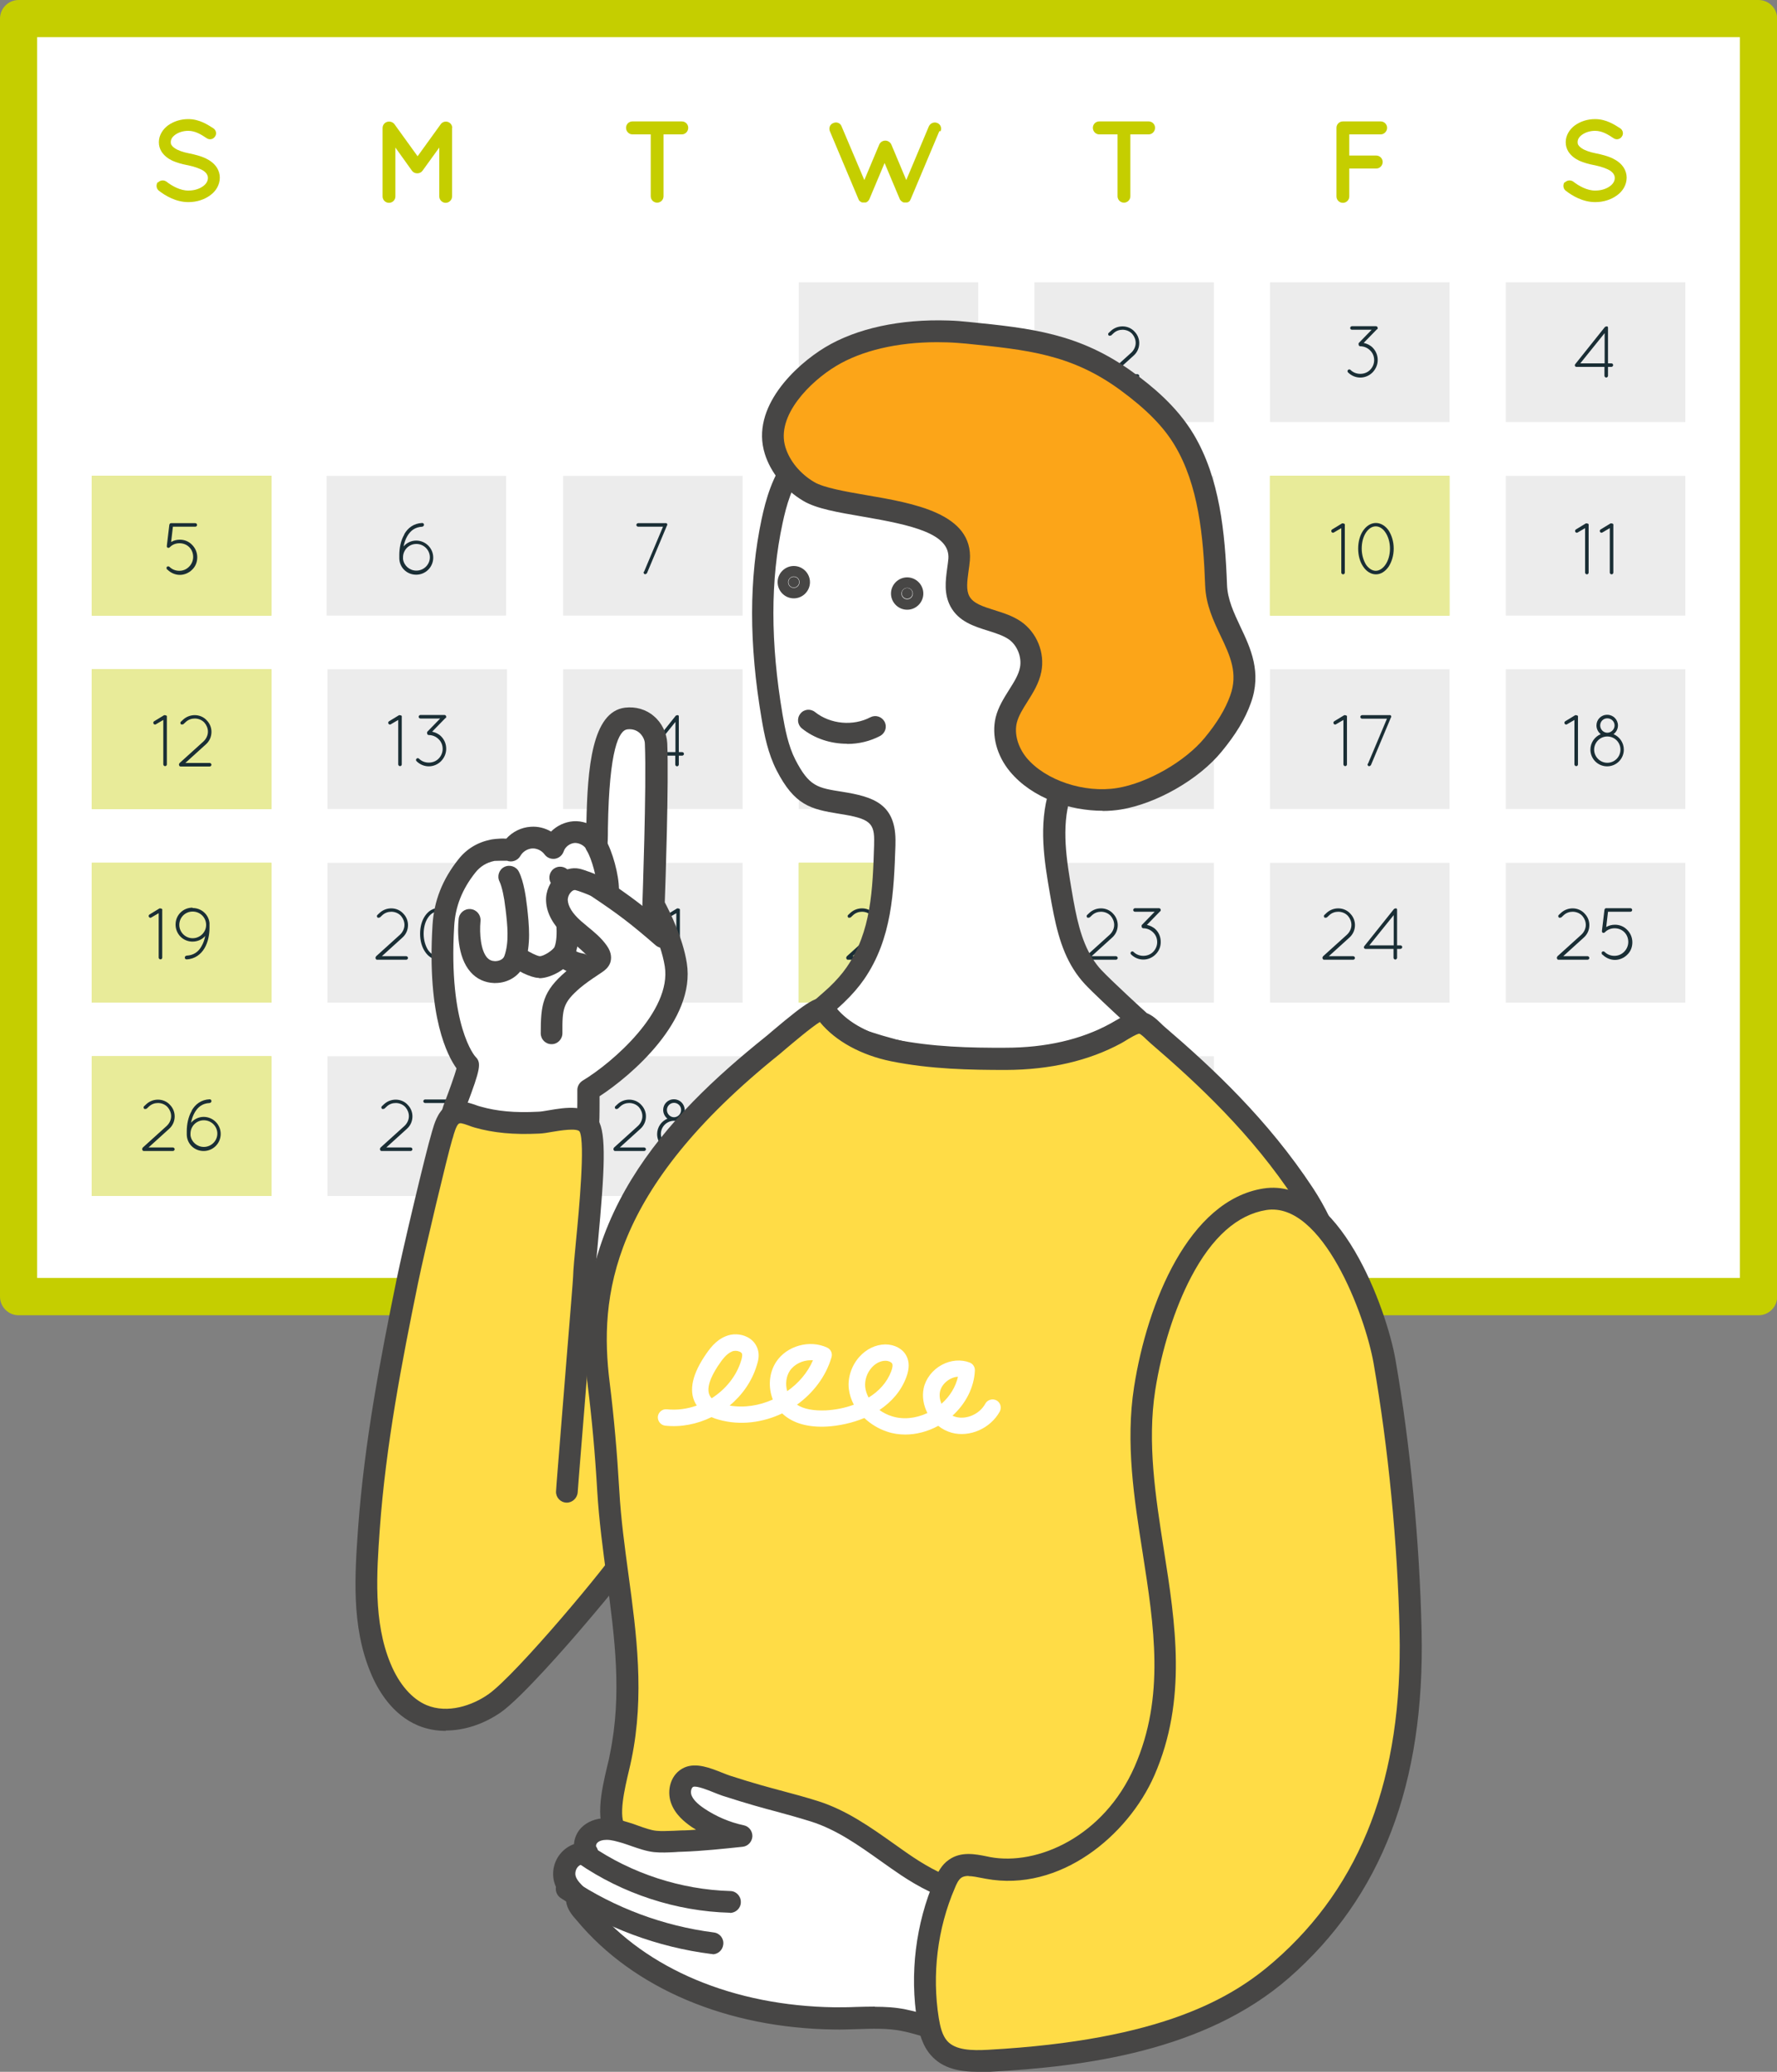 <?xml version="1.0" encoding="UTF-8"?>
<svg id="_レイヤー_2" data-name="レイヤー 2" xmlns="http://www.w3.org/2000/svg" viewBox="0 0 100 116.55">
  <rect x="0" y="0" width="100" height="116.55" fill="#808080" stroke="none"/>
  <defs>
    <style>
      .cls-1 {
        fill: #1a2e35;
      }

      .cls-2 {
        fill: #ffdc46;
      }

      .cls-3 {
        opacity: .6;
      }

      .cls-3, .cls-4 {
        fill: #fff;
      }

      .cls-5 {
        fill: #fca518;
      }

      .cls-6 {
        fill: #c5ce00;
      }

      .cls-7 {
        fill: #474645;
      }

      .cls-8 {
        fill: #ececec;
      }
    </style>
  </defs>
  <g id="_レイヤー_8" data-name="レイヤー 8">
    <g>
      <g>
        <g>
          <rect class="cls-4" x="1.05" y="1.05" width="97.91" height="71.89"/>
          <path class="cls-6" d="M98.95,73.99H1.05c-.58,0-1.05-.47-1.05-1.05V1.05C0,.47.47,0,1.05,0h97.91c.58,0,1.05.47,1.05,1.05v71.89c0,.58-.47,1.05-1.05,1.05ZM2.09,71.89h95.82V2.09H2.09v69.8Z"/>
        </g>
        <g>
          <g>
            <rect class="cls-6" x="5.17" y="26.77" width="10.1" height="7.86"/>
            <rect class="cls-3" x="5.17" y="26.77" width="10.1" height="7.86"/>
            <rect class="cls-8" x="18.38" y="26.77" width="10.1" height="7.86"/>
            <rect class="cls-8" x="31.69" y="26.77" width="10.1" height="7.86"/>
            <rect class="cls-8" x="44.95" y="26.77" width="10.1" height="7.86"/>
            <rect class="cls-8" x="58.21" y="26.77" width="10.1" height="7.86"/>
            <rect class="cls-6" x="71.47" y="26.77" width="10.1" height="7.86"/>
            <rect class="cls-3" x="71.47" y="26.77" width="10.1" height="7.86"/>
            <rect class="cls-8" x="84.74" y="26.77" width="10.1" height="7.86"/>
            <rect class="cls-6" x="5.17" y="37.65" width="10.1" height="7.86"/>
            <rect class="cls-3" x="5.17" y="37.65" width="10.1" height="7.86"/>
            <rect class="cls-8" x="18.43" y="37.65" width="10.1" height="7.86"/>
            <rect class="cls-8" x="31.69" y="37.65" width="10.1" height="7.86"/>
            <rect class="cls-8" x="44.95" y="37.65" width="10.1" height="7.86"/>
            <rect class="cls-8" x="58.21" y="37.65" width="10.1" height="7.86"/>
            <rect class="cls-8" x="71.47" y="37.65" width="10.1" height="7.86"/>
            <rect class="cls-8" x="84.74" y="37.65" width="10.1" height="7.86"/>
            <rect class="cls-8" x="44.95" y="15.88" width="10.1" height="7.86"/>
            <rect class="cls-8" x="58.21" y="15.88" width="10.1" height="7.86"/>
            <rect class="cls-8" x="71.47" y="15.88" width="10.1" height="7.86"/>
            <rect class="cls-8" x="84.74" y="15.88" width="10.1" height="7.86"/>
            <rect class="cls-6" x="5.17" y="48.54" width="10.1" height="7.86"/>
            <rect class="cls-3" x="5.17" y="48.54" width="10.1" height="7.86"/>
            <rect class="cls-8" x="18.43" y="48.54" width="10.1" height="7.86"/>
            <rect class="cls-8" x="31.69" y="48.54" width="10.1" height="7.86"/>
            <rect class="cls-6" x="44.95" y="48.54" width="10.1" height="7.86"/>
            <rect class="cls-3" x="44.95" y="48.54" width="10.1" height="7.86"/>
            <rect class="cls-8" x="58.21" y="48.54" width="10.1" height="7.86"/>
            <rect class="cls-8" x="71.47" y="48.54" width="10.1" height="7.86"/>
            <rect class="cls-8" x="84.74" y="48.54" width="10.1" height="7.86"/>
            <rect class="cls-6" x="5.17" y="59.42" width="10.1" height="7.86"/>
            <rect class="cls-3" x="5.17" y="59.42" width="10.1" height="7.86"/>
            <rect class="cls-8" x="18.43" y="59.42" width="10.1" height="7.86"/>
            <rect class="cls-8" x="31.69" y="59.42" width="10.1" height="7.86"/>
            <rect class="cls-8" x="44.95" y="59.42" width="10.1" height="7.86"/>
            <rect class="cls-8" x="58.21" y="59.42" width="10.1" height="7.86"/>
          </g>
          <g>
            <path class="cls-6" d="M8.89,10.27c.12-.14.33-.16.48-.05.29.23.78.51,1.24.5.33,0,.62-.1.81-.24.2-.14.28-.31.28-.47,0-.08-.02-.14-.06-.21s-.1-.13-.2-.2c-.19-.12-.51-.23-.89-.31h-.01c-.31-.06-.59-.14-.84-.25-.25-.12-.46-.28-.61-.51-.1-.16-.15-.34-.15-.53,0-.39.22-.73.52-.95.31-.22.7-.35,1.13-.35.63,0,1.09.31,1.42.52.15.1.2.31.09.46-.1.16-.31.2-.46.1-.33-.22-.65-.42-1.05-.42-.29,0-.55.09-.73.22-.18.13-.25.27-.25.41,0,.08.01.13.05.18.03.05.09.11.18.17.17.12.46.22.81.29h.01c.33.07.64.15.9.27.27.13.5.3.65.54.1.16.16.35.16.55,0,.42-.23.78-.56,1.01-.32.23-.74.37-1.21.37-.7,0-1.3-.36-1.67-.65-.14-.12-.16-.33-.05-.48Z"/>
            <path class="cls-6" d="M25.44,7.2v3.85c0,.2-.17.36-.36.36s-.36-.16-.36-.36v-2.75l-.94,1.3c-.07.1-.18.15-.29.15h-.01c-.12,0-.23-.05-.3-.15l-.93-1.3v2.75c0,.2-.16.36-.36.36s-.36-.16-.36-.36v-3.85c0-.2.16-.36.36-.36h.02c.1,0,.22.05.29.15l1.3,1.8,1.3-1.8c.07-.1.18-.15.29-.15h0c.2,0,.36.16.36.36Z"/>
            <path class="cls-6" d="M38.38,7.56h-1.04v3.48c0,.2-.16.36-.36.36s-.36-.16-.36-.36v-3.48h-1.03c-.2,0-.36-.17-.36-.37s.16-.36.36-.36h2.78c.2,0,.36.16.36.36s-.16.37-.36.37Z"/>
            <path class="cls-6" d="M52.86,7.38l-1.6,3.8s-.02.05-.03.06h0s-.02.03-.03.05c0,.01,0,.01,0,.02-.01,0-.03.02-.05.03h0s-.03.03-.06.04h0s0,0,0,0c-.01,0-.03,0-.05.01h-.01s-.04,0-.07,0c-.02,0-.04,0-.06,0h-.02s-.03-.01-.05-.01t-.01,0s-.05-.03-.06-.04h0s-.03-.03-.05-.03t-.01-.02s-.02-.03-.03-.04c-.01,0-.01,0-.01,0-.01-.01-.02-.04-.03-.06l-.85-2.02-.85,2.02s-.02.05-.03.06c0,0,0,0,0,0-.01.01-.03.03-.04.04,0,.01,0,.01,0,.02-.01,0-.03.02-.04.03h-.01s-.04.03-.05.04h0s0,0,0,0c-.03,0-.04,0-.05.01h-.02s-.04,0-.06,0-.05,0-.07,0h-.02s-.03-.01-.05-.01t-.01,0s-.05-.03-.06-.04h0s-.03-.03-.05-.03t-.01-.02s-.02-.03-.03-.04h0s-.02-.05-.03-.07l-1.6-3.8c-.07-.18,0-.39.2-.46.18-.08.39,0,.46.19l1.28,3.02.84-2c.06-.14.2-.22.34-.22s.27.08.34.22l.84,2,1.27-3.02c.08-.18.29-.27.48-.19.18.07.26.29.18.46Z"/>
            <path class="cls-6" d="M64.65,7.56h-1.04v3.48c0,.2-.16.36-.36.36s-.36-.16-.36-.36v-3.48h-1.03c-.2,0-.36-.17-.36-.37s.16-.36.36-.36h2.78c.2,0,.36.16.36.36s-.16.37-.36.37Z"/>
            <path class="cls-6" d="M75.21,11.04v-3.85c0-.2.16-.36.36-.36h2.13c.19,0,.36.16.36.36s-.17.37-.36.37h-1.77v1.19h1.52c.2,0,.36.17.36.36,0,.2-.16.37-.36.37h-1.52v1.57c0,.2-.16.36-.36.36s-.36-.16-.36-.36Z"/>
            <path class="cls-6" d="M88.06,10.27c.12-.14.33-.16.48-.05.29.23.78.51,1.24.5.33,0,.62-.1.81-.24.2-.14.28-.31.28-.47,0-.08-.02-.14-.06-.21-.04-.07-.1-.13-.2-.2-.19-.12-.51-.23-.89-.31h-.01c-.31-.06-.59-.14-.84-.25-.25-.12-.46-.28-.61-.51-.1-.16-.15-.34-.15-.53,0-.39.22-.73.52-.95.31-.22.7-.35,1.13-.35.63,0,1.09.31,1.42.52.15.1.2.31.09.46-.1.16-.31.2-.46.1-.33-.22-.65-.42-1.05-.42-.29,0-.55.09-.73.22-.18.13-.25.27-.25.41,0,.08.01.13.05.18.03.05.09.11.18.17.17.12.46.22.81.29h.01c.33.07.64.15.9.27.27.13.5.3.65.54.1.16.16.35.16.55,0,.42-.23.78-.56,1.01-.32.23-.74.37-1.21.37-.7,0-1.3-.36-1.67-.65-.14-.12-.16-.33-.05-.48Z"/>
          </g>
          <g>
            <path class="cls-1" d="M9.39,32.03s-.04-.11,0-.14c.04-.04.11-.04.15,0,.15.15.35.22.55.22s.39-.07.55-.23c.15-.15.23-.35.23-.55s-.07-.4-.22-.55c-.15-.15-.35-.22-.55-.22s-.4.07-.55.23c-.04.04-.11.04-.14,0-.01,0-.02-.02-.02-.03h0s0-.01,0-.02c0,0,0-.02,0-.03,0,0,0-.01,0-.02l.14-1.17s.02-.06.04-.07c.02-.02.04-.02.07-.02h1.35c.06,0,.1.05.1.1,0,.06-.05.1-.1.1h-1.26l-.1.86c.15-.09.32-.13.49-.13.25,0,.5.09.69.29.19.19.29.44.29.7s-.09.51-.29.7c-.19.19-.45.29-.69.29s-.5-.1-.69-.29Z"/>
            <path class="cls-1" d="M22.75,30.05c.2-.35.53-.61,1.01-.63.05,0,.1.04.1.1,0,.06-.05.1-.1.11-.4.02-.66.22-.84.53-.1.17-.17.37-.21.58.17-.2.43-.33.71-.33.53,0,.96.43.96.96s-.43.96-.96.96-.94-.41-.95-.92c0-.06,0-.12,0-.19,0-.38.08-.81.28-1.15ZM22.68,31.37s0,.04,0,.05c0,.01,0,.02,0,.03.05.37.37.65.75.65.42,0,.76-.34.76-.75s-.34-.75-.76-.75-.75.34-.75.75v.02Z"/>
            <path class="cls-1" d="M36.24,32.17l1.07-2.54h-1.4c-.05,0-.1-.05-.1-.1s.05-.1.1-.1h1.53s.04,0,.06,0c.02.01.05.04.05.06,0,.01,0,.02,0,.03,0,.02,0,.04-.02.05l-1.12,2.67s-.05.06-.09.06c-.02,0-.02,0-.04,0-.05-.02-.07-.08-.06-.13Z"/>
            <path class="cls-1" d="M49.75,29.41c.33,0,.6.27.6.6,0,.2-.1.38-.25.49.34.14.58.48.58.87,0,.52-.42.94-.94.94s-.94-.42-.94-.94c0-.39.24-.73.58-.87-.14-.11-.24-.29-.24-.49,0-.33.26-.6.6-.6ZM49.75,32.11c.41,0,.74-.33.74-.74s-.33-.74-.74-.74-.74.34-.74.74.33.74.74.74ZM49.75,30.42c.22,0,.4-.19.4-.41s-.18-.4-.4-.4-.4.18-.4.4.18.41.4.41Z"/>
            <path class="cls-1" d="M63.19,29.41c.5,0,.9.37.95.84,0,0,0,.01,0,.02,0,.08,0,.16,0,.25,0,.38-.08.81-.28,1.15-.2.34-.54.61-1.01.63h0c-.06,0-.1-.04-.1-.1,0-.06.04-.1.1-.11.4-.02.67-.22.84-.53.1-.17.17-.37.21-.58-.17.2-.43.32-.72.32-.52,0-.95-.42-.95-.96s.43-.95.95-.95ZM63.94,30.37c0-.41-.33-.75-.76-.75s-.75.34-.75.75.34.75.75.75.76-.33.76-.75Z"/>
            <g>
              <path class="cls-1" d="M75.48,29.71l-.41.24s-.03.02-.05.02c-.04,0-.07-.02-.09-.05-.03-.05-.01-.11.04-.14l.56-.34s.11,0,.14.04c.01.02.02.05.01.07v2.66c0,.05-.04.1-.1.1-.05,0-.1-.05-.1-.1v-2.5Z"/>
              <path class="cls-1" d="M76.43,30.86c0-.39.1-.75.28-1.01.18-.26.43-.43.72-.43s.55.18.72.43c.17.27.28.62.28,1.01s-.11.74-.28,1.01c-.18.26-.43.44-.72.44s-.55-.18-.72-.44c-.18-.26-.28-.62-.28-1.01ZM76.63,30.86c0,.36.1.67.24.9.15.22.35.35.55.35s.4-.13.55-.35c.15-.22.25-.54.25-.9s-.1-.67-.25-.9c-.15-.23-.35-.35-.55-.35s-.4.12-.55.35c-.15.22-.24.54-.24.9Z"/>
            </g>
            <g>
              <path class="cls-1" d="M89.2,29.71l-.41.24s-.03.02-.05.02c-.04,0-.07-.02-.09-.05-.03-.05-.01-.11.04-.14l.56-.34s.11,0,.14.04c.01.02.02.05.01.07v2.66c0,.05-.04.1-.1.1-.05,0-.1-.05-.1-.1v-2.5Z"/>
              <path class="cls-1" d="M90.59,29.71l-.41.24s-.03.02-.05.02c-.04,0-.07-.02-.09-.05-.03-.05-.01-.11.04-.14l.56-.34s.11,0,.14.04c.01.02.02.05.01.07v2.66c0,.05-.04.1-.1.1-.05,0-.1-.05-.1-.1v-2.5Z"/>
            </g>
            <path class="cls-1" d="M49.93,18.63l-.41.24s-.03.02-.05.02c-.04,0-.07-.02-.09-.05-.03-.05-.01-.11.04-.14l.56-.34s.11,0,.14.04c.01.02.02.05.01.07v2.66c0,.05-.04.1-.1.1-.05,0-.1-.05-.1-.1v-2.5Z"/>
            <path class="cls-1" d="M62.31,21.06l1.35-1.22c.16-.15.25-.35.25-.55,0-.18-.07-.36-.19-.5-.14-.16-.35-.24-.55-.24-.18,0-.36.06-.5.19l-.14.13s-.11.04-.14,0c-.04-.04-.04-.11,0-.14l.14-.13c.18-.16.41-.24.64-.24.25,0,.51.1.69.31.17.18.25.41.25.63,0,.26-.1.51-.31.7l-1.16,1.05h1.37c.05,0,.1.05.1.1,0,.05-.05.1-.1.1h-1.63s-.06,0-.07-.03c-.04-.05-.04-.11,0-.15Z"/>
            <path class="cls-1" d="M77.49,18.52l-.75.77c.18.04.36.12.5.26.19.19.29.44.29.7s-.1.5-.29.7c-.19.19-.44.29-.69.29s-.5-.1-.69-.29c-.04-.04-.04-.1,0-.14.04-.04.1-.04.14,0,.15.15.35.22.55.22s.4-.07.55-.22c.15-.15.23-.35.23-.55s-.07-.4-.23-.55c-.15-.15-.35-.23-.55-.23-.03,0-.06-.02-.08-.04h0s-.04-.11,0-.15l.72-.74h-1.11c-.06,0-.1-.05-.1-.1s.05-.1.1-.1h1.35c.06,0,.1.05.1.1,0,.02,0,.03-.01.05,0,.01-.01.02-.02.03Z"/>
            <path class="cls-1" d="M90.3,20.64h-1.58s-.05,0-.06-.02c-.05-.03-.05-.1-.01-.14l1.67-2.09h0s.09-.05.14-.02c.02.01.02.03.03.05,0,0,0,.01,0,.02h0v2h.19c.06,0,.1.05.1.1s-.05.1-.1.1h-.19v.5c0,.05-.05.1-.1.1-.05,0-.1-.05-.1-.1v-.5ZM90.3,20.44v-1.7l-1.37,1.7h1.37Z"/>
            <g>
              <path class="cls-1" d="M8.93,51.37l-.41.24s-.03.02-.05.02c-.04,0-.07-.02-.09-.05-.03-.05-.01-.11.04-.14l.56-.34s.11,0,.14.04c.01.02.02.05.01.07v2.66c0,.05-.04.1-.1.1-.05,0-.1-.05-.1-.1v-2.5Z"/>
              <path class="cls-1" d="M10.84,51.08c.5,0,.9.37.95.84,0,0,0,.01,0,.02,0,.08,0,.16,0,.25,0,.38-.08.81-.28,1.15-.2.34-.54.61-1.01.63h0c-.06,0-.1-.04-.1-.1,0-.06.04-.1.1-.11.4-.02.67-.22.84-.53.1-.17.17-.37.21-.58-.17.2-.43.32-.72.32-.52,0-.95-.42-.95-.96s.43-.95.95-.95ZM11.6,52.03c0-.41-.33-.75-.76-.75s-.75.34-.75.75.34.75.75.75.76-.33.76-.75Z"/>
            </g>
            <g>
              <path class="cls-1" d="M21.16,53.8l1.35-1.22c.16-.15.25-.35.25-.55,0-.18-.07-.36-.19-.5-.14-.16-.35-.24-.55-.24-.18,0-.36.06-.5.19l-.14.13s-.11.04-.14,0c-.04-.04-.04-.11,0-.14l.14-.13c.18-.16.41-.24.64-.24.25,0,.51.1.69.31.17.18.25.41.25.63,0,.26-.1.51-.31.7l-1.16,1.05h1.37c.05,0,.1.05.1.1,0,.05-.05.1-.1.1h-1.63s-.06,0-.07-.03c-.04-.05-.04-.11,0-.15Z"/>
              <path class="cls-1" d="M23.64,52.53c0-.39.1-.75.28-1.01.18-.26.43-.43.72-.43s.55.18.72.43c.17.27.28.62.28,1.01s-.11.74-.28,1.01c-.18.26-.43.44-.72.44s-.55-.18-.72-.44c-.18-.26-.28-.62-.28-1.01ZM23.84,52.53c0,.36.1.67.24.9.15.22.35.35.55.35s.4-.13.55-.35c.15-.22.25-.54.25-.9s-.1-.67-.25-.9c-.15-.23-.35-.35-.55-.35s-.4.12-.55.35c-.15.22-.24.54-.24.9Z"/>
            </g>
            <g>
              <path class="cls-1" d="M35.15,53.8l1.35-1.22c.16-.15.25-.35.25-.55,0-.18-.07-.36-.19-.5-.14-.16-.35-.24-.55-.24-.18,0-.36.06-.5.19l-.14.13s-.11.04-.14,0c-.04-.04-.04-.11,0-.14l.14-.13c.18-.16.41-.24.64-.24.25,0,.51.1.69.31.17.18.25.41.25.63,0,.26-.1.51-.31.7l-1.16,1.05h1.37c.05,0,.1.05.1.1,0,.05-.05.1-.1.1h-1.63s-.06,0-.07-.03c-.04-.05-.04-.11,0-.15Z"/>
              <path class="cls-1" d="M38.06,51.37l-.41.24s-.03.02-.05.02c-.04,0-.07-.02-.09-.05-.03-.05-.01-.11.04-.14l.56-.34s.11,0,.14.04c.01.02.02.05.01.07v2.66c0,.05-.04.1-.1.1-.05,0-.1-.05-.1-.1v-2.5Z"/>
            </g>
            <g>
              <path class="cls-1" d="M47.65,53.8l1.35-1.22c.16-.15.25-.35.25-.55,0-.18-.07-.36-.19-.5-.14-.16-.35-.24-.55-.24-.18,0-.36.06-.5.19l-.14.13s-.11.04-.14,0c-.04-.04-.04-.11,0-.14l.14-.13c.18-.16.41-.24.64-.24.25,0,.51.1.69.31.17.18.25.41.25.63,0,.26-.1.51-.31.7l-1.16,1.05h1.37c.05,0,.1.05.1.1,0,.05-.05.1-.1.1h-1.63s-.06,0-.07-.03c-.04-.05-.04-.11,0-.15Z"/>
              <path class="cls-1" d="M50.09,53.8l1.35-1.22c.16-.15.25-.35.25-.55,0-.18-.07-.36-.19-.5-.14-.16-.35-.24-.55-.24-.18,0-.36.06-.5.19l-.14.13s-.11.04-.14,0c-.04-.04-.04-.11,0-.14l.14-.13c.18-.16.41-.24.64-.24.25,0,.51.1.69.31.17.18.25.41.25.63,0,.26-.1.51-.31.7l-1.16,1.05h1.37c.05,0,.1.05.1.1,0,.05-.05.1-.1.1h-1.63s-.06,0-.07-.03c-.04-.05-.04-.11,0-.15Z"/>
            </g>
            <g>
              <path class="cls-1" d="M61.1,53.8l1.35-1.22c.16-.15.25-.35.25-.55,0-.18-.07-.36-.19-.5-.14-.16-.35-.24-.55-.24-.18,0-.36.06-.5.19l-.14.13s-.11.04-.14,0c-.04-.04-.04-.11,0-.14l.14-.13c.18-.16.41-.24.64-.24.25,0,.51.1.69.31.17.18.25.41.25.63,0,.26-.1.51-.31.7l-1.16,1.05h1.37c.05,0,.1.05.1.1,0,.05-.05.1-.1.1h-1.63s-.06,0-.07-.03c-.04-.05-.04-.11,0-.15Z"/>
              <path class="cls-1" d="M65.29,51.26l-.75.77c.18.04.36.12.5.26.19.19.28.44.28.7s-.09.5-.29.7c-.19.19-.44.29-.69.29s-.5-.1-.69-.29c-.04-.04-.04-.1,0-.14.04-.04.1-.04.14,0,.15.15.35.22.55.22s.4-.07.55-.22c.15-.15.23-.35.23-.55s-.07-.4-.23-.55c-.15-.15-.35-.23-.55-.23-.03,0-.06-.02-.08-.04h0s-.04-.11,0-.15l.72-.74h-1.11c-.06,0-.1-.05-.1-.1s.05-.1.1-.1h1.35c.06,0,.1.05.1.1,0,.02,0,.03-.01.05,0,.01-.01.02-.02.03Z"/>
            </g>
            <g>
              <path class="cls-1" d="M74.45,53.8l1.35-1.22c.16-.15.25-.35.25-.55,0-.18-.07-.36-.19-.5-.14-.16-.35-.24-.55-.24-.18,0-.36.06-.5.19l-.14.13s-.11.04-.14,0c-.04-.04-.04-.11,0-.14l.14-.13c.18-.16.41-.24.64-.24.25,0,.51.1.69.31.17.18.25.41.25.63,0,.26-.1.51-.31.7l-1.16,1.05h1.37c.05,0,.1.05.1.1,0,.05-.05.1-.1.1h-1.63s-.06,0-.07-.03c-.04-.05-.04-.11,0-.15Z"/>
              <path class="cls-1" d="M78.43,53.38h-1.58s-.05,0-.06-.02c-.05-.03-.05-.1-.01-.14l1.67-2.09h0s.09-.05.14-.02c.02.01.02.03.03.05,0,0,0,.01,0,.02h0v2h.19c.06,0,.1.05.1.1s-.05.1-.1.1h-.19v.5c0,.05-.05.1-.1.1-.05,0-.1-.05-.1-.1v-.5ZM78.43,53.18v-1.7l-1.37,1.7h1.37Z"/>
            </g>
            <g>
              <path class="cls-1" d="M87.64,53.8l1.35-1.22c.16-.15.25-.35.25-.55,0-.18-.07-.36-.19-.5-.14-.16-.35-.24-.55-.24-.18,0-.36.06-.5.19l-.14.13s-.11.04-.14,0c-.04-.04-.04-.11,0-.14l.14-.13c.18-.16.41-.24.64-.24.25,0,.51.1.69.31.17.18.25.41.25.63,0,.26-.1.51-.31.7l-1.16,1.05h1.37c.05,0,.1.05.1.1,0,.05-.05.1-.1.1h-1.63s-.06,0-.07-.03c-.04-.05-.04-.11,0-.15Z"/>
              <path class="cls-1" d="M90.15,53.69s-.04-.11,0-.14c.04-.04.11-.04.15,0,.15.15.35.22.55.22s.39-.07.55-.23c.15-.15.23-.35.23-.55s-.07-.4-.22-.55-.35-.22-.55-.22-.4.07-.55.23c-.04.04-.11.04-.14,0-.01,0-.02-.02-.02-.03h0s0-.01,0-.02c0,0,0-.02,0-.03,0,0,0-.01,0-.02l.14-1.17s.02-.06.04-.07c.02-.02.04-.02.07-.02h1.35c.06,0,.1.05.1.1,0,.06-.05.1-.1.1h-1.26l-.1.86c.15-.09.32-.13.49-.13.25,0,.5.09.69.29.19.19.29.44.29.7s-.09.51-.29.7c-.19.19-.45.29-.69.29s-.5-.1-.69-.29Z"/>
            </g>
            <g>
              <path class="cls-1" d="M8.03,64.56l1.35-1.22c.16-.15.25-.35.25-.55,0-.18-.07-.36-.19-.5-.14-.16-.35-.24-.55-.24-.18,0-.36.06-.5.19l-.14.13s-.11.04-.14,0c-.04-.04-.04-.11,0-.14l.14-.13c.18-.16.41-.24.64-.24.25,0,.51.1.69.31.17.18.25.41.25.63,0,.26-.1.51-.31.7l-1.16,1.05h1.37c.05,0,.1.05.1.1,0,.05-.05.1-.1.1h-1.63s-.06,0-.07-.03c-.04-.05-.04-.11,0-.15Z"/>
              <path class="cls-1" d="M10.79,62.47c.2-.35.53-.61,1.01-.63.05,0,.1.04.1.1,0,.06-.05.1-.1.11-.41.02-.66.22-.84.53-.1.17-.17.37-.21.58.17-.2.43-.33.71-.33.53,0,.96.43.96.96s-.43.96-.96.96-.94-.41-.95-.92c0-.06,0-.12,0-.19,0-.38.08-.81.28-1.15ZM10.72,63.79s0,.04,0,.05c0,.01,0,.02,0,.03.05.37.37.65.75.65.42,0,.76-.34.76-.75s-.34-.75-.76-.75-.75.34-.75.75v.02Z"/>
            </g>
            <g>
              <path class="cls-1" d="M21.41,64.56l1.35-1.22c.16-.15.25-.35.25-.55,0-.18-.07-.36-.19-.5-.14-.16-.35-.24-.55-.24-.18,0-.36.06-.5.19l-.14.13s-.11.04-.14,0c-.04-.04-.04-.11,0-.14l.14-.13c.18-.16.41-.24.64-.24.25,0,.51.1.69.31.17.18.25.41.25.63,0,.26-.1.51-.31.7l-1.16,1.05h1.37c.05,0,.1.05.1.1,0,.05-.05.1-.1.1h-1.63s-.06,0-.07-.03c-.04-.05-.04-.11,0-.15Z"/>
              <path class="cls-1" d="M24.25,64.59l1.07-2.54h-1.4c-.05,0-.1-.05-.1-.1s.05-.1.1-.1h1.53s.04,0,.06,0c.02.01.05.04.05.06,0,.01,0,.02,0,.03,0,.02,0,.04-.02.05l-1.12,2.67s-.05.06-.09.06c-.02,0-.02,0-.04,0-.05-.02-.07-.08-.06-.13Z"/>
            </g>
            <g>
              <path class="cls-1" d="M34.55,64.56l1.35-1.22c.16-.15.25-.35.25-.55,0-.18-.07-.36-.19-.5-.14-.16-.35-.24-.55-.24-.18,0-.36.06-.5.19l-.14.13s-.11.04-.14,0c-.04-.04-.04-.11,0-.14l.14-.13c.18-.16.41-.24.64-.24.25,0,.51.1.69.31.17.18.25.41.25.63,0,.26-.1.51-.31.7l-1.16,1.05h1.37c.05,0,.1.05.1.1,0,.05-.05.1-.1.1h-1.63s-.06,0-.07-.03c-.04-.05-.04-.11,0-.15Z"/>
              <path class="cls-1" d="M37.93,61.84c.33,0,.6.27.6.6,0,.2-.1.38-.25.49.34.14.58.48.58.87,0,.52-.42.94-.94.94s-.94-.42-.94-.94c0-.39.24-.73.58-.87-.14-.11-.24-.29-.24-.49,0-.33.26-.6.6-.6ZM37.93,64.53c.41,0,.74-.33.74-.74s-.33-.74-.74-.74-.74.34-.74.74.33.74.74.74ZM37.93,62.85c.22,0,.4-.19.4-.41s-.18-.4-.4-.4-.4.18-.4.4.18.41.4.41Z"/>
            </g>
            <g>
              <path class="cls-1" d="M47.56,64.56l1.35-1.22c.16-.15.25-.35.25-.55,0-.18-.07-.36-.19-.5-.14-.16-.35-.24-.55-.24-.18,0-.36.06-.5.19l-.14.13s-.11.04-.14,0c-.04-.04-.04-.11,0-.14l.14-.13c.18-.16.41-.24.64-.24.25,0,.51.1.69.31.17.18.25.41.25.63,0,.26-.1.51-.31.7l-1.16,1.05h1.37c.05,0,.1.05.1.1,0,.05-.05.1-.1.1h-1.63s-.06,0-.07-.03c-.04-.05-.04-.11,0-.15Z"/>
              <path class="cls-1" d="M51,61.84c.5,0,.9.37.95.84,0,0,0,.01,0,.02,0,.08,0,.16,0,.25,0,.38-.08.81-.28,1.15-.2.34-.54.61-1.01.63h0c-.06,0-.1-.04-.1-.1,0-.06.04-.1.1-.11.4-.02.67-.22.84-.53.1-.17.17-.37.21-.58-.17.2-.43.32-.72.32-.52,0-.95-.42-.95-.96s.43-.95.95-.95ZM51.76,62.79c0-.41-.33-.75-.76-.75s-.75.34-.75.75.34.75.75.75.76-.33.76-.75Z"/>
            </g>
            <g>
              <path class="cls-1" d="M62.69,62.02l-.75.77c.18.04.36.12.5.26.19.19.29.44.29.7s-.1.5-.29.7c-.19.19-.44.29-.69.29s-.5-.1-.69-.29c-.04-.04-.04-.1,0-.14.04-.04.1-.04.14,0,.15.15.35.22.55.22s.4-.07.55-.22c.15-.15.23-.35.23-.55s-.07-.4-.23-.55c-.15-.15-.35-.23-.55-.23-.03,0-.06-.02-.08-.04h0s-.04-.11,0-.15l.72-.74h-1.11c-.06,0-.1-.05-.1-.1s.05-.1.1-.1h1.35c.06,0,.1.05.1.1,0,.02,0,.03-.01.05,0,.01-.01.02-.02.03Z"/>
              <path class="cls-1" d="M63.5,63.28c0-.39.1-.75.28-1.01.18-.26.43-.43.72-.43s.55.18.72.43c.17.27.28.62.28,1.01s-.11.74-.28,1.01c-.18.26-.43.44-.72.44s-.55-.18-.72-.44c-.18-.26-.28-.62-.28-1.01ZM63.71,63.28c0,.36.1.67.24.9.15.22.35.35.55.35s.4-.13.55-.35c.15-.22.25-.54.25-.9s-.1-.67-.25-.9c-.15-.23-.35-.35-.55-.35s-.4.12-.55.35c-.15.22-.24.54-.24.9Z"/>
            </g>
            <g>
              <path class="cls-1" d="M9.19,40.5l-.41.24s-.03.02-.05.02c-.04,0-.07-.02-.09-.05-.03-.05-.01-.11.04-.14l.56-.34s.11,0,.14.04c.01.02.02.05.01.07v2.66c0,.05-.04.1-.1.1-.05,0-.1-.05-.1-.1v-2.5Z"/>
              <path class="cls-1" d="M10.1,42.93l1.35-1.22c.16-.15.25-.35.25-.55,0-.18-.07-.36-.19-.5-.14-.16-.35-.24-.55-.24-.18,0-.36.06-.5.19l-.14.13s-.11.04-.14,0c-.04-.04-.04-.11,0-.14l.14-.13c.18-.16.41-.24.64-.24.25,0,.51.1.69.31.17.18.25.41.25.63,0,.26-.1.51-.31.7l-1.16,1.05h1.37c.05,0,.1.05.1.1,0,.05-.05.1-.1.1h-1.63s-.06,0-.07-.03c-.04-.05-.04-.11,0-.15Z"/>
            </g>
            <g>
              <path class="cls-1" d="M22.41,40.5l-.41.24s-.03.02-.05.02c-.04,0-.07-.02-.09-.05-.03-.05-.01-.11.04-.14l.56-.34s.11,0,.14.04c.01.02.02.05.01.07v2.66c0,.05-.04.1-.1.1-.05,0-.1-.05-.1-.1v-2.5Z"/>
              <path class="cls-1" d="M25.07,40.39l-.75.77c.18.04.36.12.5.26.19.19.29.44.29.7s-.1.5-.29.7c-.19.19-.44.29-.69.29s-.5-.1-.69-.29c-.04-.04-.04-.1,0-.14.04-.04.1-.04.14,0,.15.15.35.22.55.22s.4-.07.55-.22c.15-.15.23-.35.23-.55s-.07-.4-.23-.55c-.15-.15-.35-.23-.55-.23-.03,0-.06-.02-.08-.04h0s-.04-.11,0-.15l.72-.74h-1.11c-.06,0-.1-.05-.1-.1s.05-.1.1-.1h1.35c.06,0,.1.05.1.1,0,.02,0,.03-.01.05,0,.01-.01.02-.02.03Z"/>
            </g>
            <g>
              <path class="cls-1" d="M35.44,40.5l-.41.24s-.03.02-.05.02c-.04,0-.07-.02-.09-.05-.03-.05-.01-.11.04-.14l.56-.34s.11,0,.14.04c.01.02.02.05.01.07v2.66c0,.05-.04.1-.1.1-.05,0-.1-.05-.1-.1v-2.5Z"/>
              <path class="cls-1" d="M38.01,42.51h-1.58s-.05,0-.06-.02c-.05-.03-.05-.1-.01-.14l1.67-2.09h0s.09-.05.14-.02c.02.01.02.03.03.05,0,0,0,.01,0,.02h0v2h.19c.06,0,.1.05.1.1s-.05.1-.1.1h-.19v.5c0,.05-.05.1-.1.1-.05,0-.1-.05-.1-.1v-.5ZM38.01,42.31v-1.7l-1.37,1.7h1.37Z"/>
            </g>
            <g>
              <path class="cls-1" d="M48.7,40.5l-.41.24s-.03.02-.05.02c-.04,0-.07-.02-.09-.05-.03-.05-.01-.11.04-.14l.56-.34s.11,0,.14.04c.01.02.02.05.01.07v2.66c0,.05-.04.1-.1.1-.05,0-.1-.05-.1-.1v-2.5Z"/>
              <path class="cls-1" d="M49.68,42.82s-.04-.11,0-.14c.04-.04.11-.04.15,0,.15.15.35.22.55.22s.39-.07.55-.23c.15-.15.23-.35.23-.55s-.07-.4-.22-.55c-.15-.15-.35-.22-.55-.22s-.4.07-.55.23c-.04.04-.11.04-.14,0-.01,0-.02-.02-.02-.03h0s0-.01,0-.02c0,0,0-.02,0-.03,0,0,0-.01,0-.02l.14-1.17s.02-.06.04-.07c.02-.02.04-.02.07-.02h1.35c.06,0,.1.05.1.1,0,.06-.05.1-.1.1h-1.26l-.1.86c.15-.09.32-.13.49-.13.25,0,.5.09.69.29.19.19.29.44.29.7s-.09.51-.29.7c-.19.19-.45.29-.69.29s-.5-.1-.69-.29Z"/>
            </g>
            <g>
              <path class="cls-1" d="M62.04,40.5l-.41.24s-.03.02-.05.02c-.04,0-.07-.02-.09-.05-.03-.05-.01-.11.04-.14l.56-.34s.11,0,.14.04c.01.02.02.05.01.07v2.66c0,.05-.04.1-.1.1-.05,0-.1-.05-.1-.1v-2.5Z"/>
              <path class="cls-1" d="M63.27,40.84c.2-.35.53-.61,1.01-.63.05,0,.1.04.1.1,0,.06-.05.1-.1.11-.4.02-.66.22-.84.53-.1.17-.17.37-.21.58.17-.2.43-.33.71-.33.53,0,.96.43.96.96s-.43.96-.96.96-.94-.41-.95-.92c0-.06,0-.12,0-.19,0-.38.08-.81.28-1.15ZM63.2,42.17s0,.04,0,.05c0,.01,0,.02,0,.03.05.37.37.65.75.65.42,0,.76-.34.76-.75s-.34-.75-.76-.75-.75.34-.75.75v.02Z"/>
            </g>
            <g>
              <path class="cls-1" d="M75.6,40.5l-.41.24s-.03.02-.05.02c-.04,0-.07-.02-.09-.05-.03-.05-.01-.11.04-.14l.56-.34s.11,0,.14.04c.01.02.02.05.01.07v2.66c0,.05-.04.1-.1.1-.05,0-.1-.05-.1-.1v-2.5Z"/>
              <path class="cls-1" d="M76.98,42.97l1.07-2.54h-1.4c-.05,0-.1-.05-.1-.1s.05-.1.1-.1h1.53s.04,0,.06,0c.02.01.05.04.05.06,0,.01,0,.02,0,.03,0,.02,0,.04-.02.05l-1.12,2.67s-.05.06-.09.06c-.02,0-.02,0-.04,0-.05-.02-.07-.08-.06-.13Z"/>
            </g>
            <g>
              <path class="cls-1" d="M88.6,40.5l-.41.24s-.03.02-.05.02c-.04,0-.07-.02-.09-.05-.03-.05-.01-.11.04-.14l.56-.34s.11,0,.14.04c.01.02.02.05.01.07v2.66c0,.05-.04.1-.1.1-.05,0-.1-.05-.1-.1v-2.5Z"/>
              <path class="cls-1" d="M90.45,40.21c.33,0,.6.27.6.6,0,.2-.1.38-.25.49.34.14.58.48.58.87,0,.52-.42.94-.94.94s-.94-.42-.94-.94c0-.39.24-.73.58-.87-.14-.11-.24-.29-.24-.49,0-.33.26-.6.6-.6ZM90.45,42.91c.41,0,.74-.33.74-.74s-.33-.74-.74-.74-.74.34-.74.74.33.74.74.74ZM90.45,41.22c.22,0,.41-.19.41-.41s-.18-.4-.41-.4-.4.18-.4.4.18.41.4.41Z"/>
            </g>
          </g>
        </g>
      </g>
      <g>
        <g>
          <path class="cls-4" d="M30.77,66.31c2.56-.33,2.3-2.49,2.34-4.98,1.75-1.05,5.37-4.15,4.91-7.05-.25-1.59-1.26-3.37-1.26-3.37,0,0,.24-6.62.14-9.08-.03-.76-.7-1.53-1.68-1.41-1.9.24-1.55,6.34-1.67,7.11-.23-.46-.76-.76-1.27-.72-.51.04-.99.4-1.16.89-.28-.39-.76-.61-1.23-.58-.47.03-.92.32-1.15.73.04-.07-.92-.04-1.01-.02-.65.12-1.12.45-1.48.9-.81,1.02-1.24,2.12-1.32,3.35-.37,6.04,1.35,7.8,1.37,7.82.14.15-.71,2.28-.77,2.49-.44,1.43-1.12,2.78.66,3.57.72.32,1.54.35,2.34.37.43.01.87.02,1.3.03.35,0,.66,0,.93-.04Z"/>
          <path class="cls-7" d="M30.03,66.97c-.07,0-.14,0-.21,0l-1.3-.03c-.81-.02-1.72-.04-2.57-.42-2.09-.94-1.54-2.63-1.14-3.87.05-.15.1-.29.14-.44.02-.05.07-.2.15-.4.13-.34.48-1.29.59-1.71-.49-.68-1.67-2.86-1.35-8.06.08-1.36.56-2.57,1.45-3.69.47-.6,1.09-.97,1.84-1.12,0,0,.43-.08.86-.05.35-.39.85-.64,1.38-.67.4-.03.8.07,1.14.27.33-.33.77-.54,1.25-.58.25-.02.5.02.74.1.06-3.07.31-6.26,2.17-6.49.6-.07,1.18.09,1.63.48.45.38.72.95.75,1.52.09,2.26-.1,7.88-.14,8.95.26.49,1.02,2,1.24,3.42.51,3.22-3.13,6.33-4.91,7.49,0,.13,0,.25,0,.37,0,2.22-.02,4.51-2.87,4.88h0c-.25.03-.53.05-.82.05ZM27.83,48.43c-.45.09-.81.31-1.09.67-.73.92-1.12,1.9-1.18,3-.34,5.62,1.18,7.34,1.2,7.35.34.34.28.68-.51,2.77-.06.16-.11.28-.12.33-.05.15-.1.31-.15.46-.46,1.42-.53,1.92.47,2.37.62.28,1.37.3,2.1.32l1.3.03c.31,0,.59,0,.84-.04h0c1.7-.22,1.79-1.34,1.8-3.66,0-.24,0-.48,0-.72,0-.21.12-.41.3-.52,1.68-1.01,5.02-3.91,4.62-6.43-.23-1.46-1.17-3.15-1.18-3.16-.06-.1-.08-.21-.08-.32,0-.07.24-6.63.14-9.03,0-.23-.13-.47-.31-.63-.13-.11-.35-.23-.68-.19-.46.06-1.02,1.07-1.09,5.56,0,.57-.01.86-.04,1.04-.04.26-.25.47-.51.51-.26.04-.52-.09-.64-.33-.12-.24-.42-.4-.68-.39-.27.02-.54.22-.62.48-.08.22-.26.37-.49.41-.23.03-.45-.06-.59-.25-.15-.21-.44-.35-.7-.33-.26.02-.52.18-.65.41-.15.27-.48.39-.76.28-.18,0-.57,0-.69.01Z"/>
        </g>
        <path class="cls-2" d="M34.75,87.78c-1.08-2.71-1.97-13.46-1.89-15.92.05-1.52.89-7.55.28-8.52-.48-.76-2.09-.21-2.84-.18-1.15.06-2.31,0-3.43-.32-.52-.15-.97-.44-1.43-.11-.33.24-.48.84-.59,1.21-.28.93-1.58,6.36-1.94,8.15-.95,4.65-1.82,9.21-2.16,13.93-.19,2.63-.36,5.38.65,7.82.47,1.12,1.23,2.19,2.35,2.66,1.32.55,2.88.15,4.05-.66,1.67-1.16,7.07-7.73,6.93-8.07Z"/>
        <path class="cls-7" d="M25.08,97.37c-.54,0-1.07-.1-1.55-.3-1.44-.6-2.26-1.96-2.68-2.99-1.09-2.62-.88-5.53-.7-8.1.35-4.83,1.26-9.57,2.17-14.01.36-1.77,1.66-7.22,1.96-8.2l.03-.11c.13-.45.31-1.08.78-1.42.62-.45,1.23-.23,1.67-.08.09.03.19.07.28.09.91.26,1.93.36,3.23.29.15,0,.37-.04.61-.08.93-.16,2.2-.37,2.78.55.47.75.37,2.81-.01,6.86-.08.87-.15,1.61-.17,2.01,0,.08-.08,1.07-.38,4.7-.24,3.01-.58,7.13-.59,7.36-.02.34-.31.6-.63.59-.34-.01-.6-.29-.59-.62,0-.14.18-2.3.59-7.43.19-2.32.37-4.52.37-4.65.01-.42.08-1.15.17-2.08.16-1.64.52-5.48.2-6.09-.14-.22-1.12-.06-1.53.01-.27.05-.53.09-.75.1-1.43.07-2.58-.04-3.63-.34-.12-.03-.24-.08-.35-.12-.37-.13-.47-.15-.55-.09-.13.09-.27.56-.32.76l-.04.12c-.26.86-1.55,6.25-1.93,8.1-.9,4.4-1.81,9.09-2.15,13.85-.17,2.43-.37,5.19.61,7.54.48,1.16,1.2,1.98,2.02,2.33,1.2.5,2.58.02,3.47-.6,1.56-1.08,6.9-7.48,7.4-8.4.04-.2.17-.37.38-.45.31-.13.67.03.8.34.14.36.25.62-3.25,4.71-.79.93-3.47,4.01-4.62,4.81-.97.67-2.06,1.02-3.09,1.02ZM34.9,87.29h0s0,0,0,0Z"/>
        <path class="cls-7" d="M34.21,50.62h0c-.34,0-.61-.28-.61-.62,0-.57-.29-1.68-.58-2.15-.18-.29-.08-.67.21-.84.29-.18.67-.08.84.21.4.67.76,2,.76,2.8,0,.34-.28.61-.61.61Z"/>
        <path class="cls-7" d="M27.87,55.3s-.05,0-.07,0c-.52-.02-.98-.23-1.32-.62-.77-.87-.73-2.38-.67-2.98.03-.34.33-.59.67-.56.34.03.59.33.56.67-.07.74.02,1.66.37,2.06.12.13.25.19.44.2.21,0,.45-.08.53-.28.28-.78.18-1.73.07-2.65l-.02-.14c-.05-.48-.18-1.12-.32-1.41-.15-.3-.03-.67.27-.82.3-.15.67-.03.82.27.29.57.41,1.54.44,1.82l.02.14c.11,1.01.24,2.16-.14,3.21-.24.66-.9,1.09-1.65,1.09Z"/>
        <path class="cls-7" d="M30.33,55.01s-.03,0-.04,0c-.41-.01-1.33-.44-1.61-.8-.21-.27-.16-.65.11-.86.26-.2.63-.16.84.09.12.11.58.33.73.35.22.02.78-.35.85-.53.23-.62.06-1.79-.06-2.65-.04-.26-.07-.49-.09-.71,0-.05,0-.09-.01-.13-.02-.04-.04-.08-.07-.13-.15-.3-.03-.67.27-.82.3-.15.67-.03.82.27.03.05.04.09.06.11.09.12.15.29.14.44,0,.02,0,.06.01.13.02.2.05.43.09.67.15,1.04.33,2.34,0,3.25-.27.73-1.32,1.34-2.03,1.34ZM29.63,53.44s0,0,0,.01c0,0,0,0,0-.01ZM32.1,49.17h.01s0,0-.01,0Z"/>
        <g>
          <path class="cls-4" d="M37.3,52.72c-1.39-1.21-2.16-1.8-3.69-2.81-.17-.12-.92-.39-1.12-.43-.62-.13-1.18.55-1.15,1.19.03.64.46,1.18.94,1.6.47.42,1.02.78,1.39,1.3.08.11.16.26.11.39-.03.09-.12.15-.2.21-.45.3-.91.59-1.32.94-1.14.98-1.22,1.51-1.21,3.02l6.26-5.41Z"/>
          <path class="cls-7" d="M31.04,58.74c-.34,0-.61-.27-.61-.61,0-1.63.11-2.36,1.43-3.49.35-.31.73-.56,1.1-.8l.09-.06c-.21-.24-.47-.46-.75-.69-.15-.12-.29-.24-.43-.37-.73-.65-1.11-1.33-1.14-2.03-.03-.54.22-1.11.64-1.47.36-.31.81-.44,1.24-.35.24.05,1.07.35,1.34.52,1.55,1.03,2.36,1.65,3.76,2.86.26.22.28.61.06.87s-.61.28-.87.06c-1.37-1.19-2.11-1.76-3.63-2.77-.13-.08-.75-.31-.9-.34-.07-.01-.15.03-.2.08-.14.12-.22.31-.22.48.02.36.26.75.73,1.17.13.11.26.22.39.33.38.31.77.63,1.08,1.07.29.41.26.75.19.96-.1.28-.33.44-.43.51l-.28.19c-.35.23-.68.46-.98.71-.97.84-1.01,1.16-1,2.55,0,.34-.27.62-.61.62h0Z"/>
        </g>
        <path class="cls-7" d="M32.66,54.84s-.06,0-.09,0c-.47-.07-.93-.29-1.28-.62-.25-.23-.26-.62-.03-.87.23-.25.62-.26.87-.03.18.16.4.27.64.31.34.05.56.37.51.7-.05.3-.31.52-.61.52Z"/>
        <g>
          <g>
            <path class="cls-4" d="M60.95,54.22c-.74-1.18-1.02-2.66-1.25-4.06-.31-1.83-.62-3.74-.06-5.51.74-2.36,2.81-3.89,3.69-6.13.9-2.3,1.48-4.77,1.34-7.24-.14-2.47-1.04-4.95-2.77-6.71-1.9-1.94-5.26-3.07-7.94-3.05-2.54.02-5.61,1.58-7.63,3.05-.55.4-1.08.85-1.5,1.38-.75.96-1.12,2.15-1.38,3.34-.78,3.61-.62,7.37,0,11.01.16.93.35,1.87.78,2.71.88,1.72,1.54,1.88,3.08,2.13,1.81.29,2.54.63,2.48,2.29-.09,2.56-.15,5.13-1.66,7.31-.31.44-.67.84-1.06,1.21-.3.29-1.11.98-1.11.98,0,0,1.93,1.39,2.74,1.66,4.5,1.45,7.73,1.5,11.89.62.77-.16,1.55-.41,2.22-.83.79-.5,1.24-1.04,1.24-1.04,0,0-1.94-1.77-2.55-2.42-.21-.23-.4-.47-.56-.73Z"/>
            <path class="cls-7" d="M55.58,60.43c-2.29,0-4.49-.4-7.06-1.23-.88-.28-2.71-1.59-2.91-1.74-.15-.11-.25-.28-.25-.47,0-.19.07-.37.21-.49,0,0,.8-.69,1.09-.96.41-.39.73-.76.98-1.12,1.39-2,1.47-4.37,1.55-6.88v-.1c.04-1.16-.23-1.39-1.96-1.66-1.62-.26-2.52-.48-3.53-2.45-.48-.94-.69-1.99-.84-2.89-.72-4.22-.71-7.9,0-11.24.23-1.08.61-2.47,1.5-3.59.4-.51.91-.98,1.62-1.5,2.08-1.51,5.27-3.14,7.99-3.17,3.05-.03,6.49,1.3,8.38,3.23,1.74,1.77,2.79,4.3,2.94,7.11.13,2.31-.34,4.83-1.39,7.5-.44,1.13-1.16,2.07-1.84,2.99-.76,1-1.47,1.95-1.83,3.1-.52,1.67-.2,3.56.08,5.22.25,1.48.51,2.79,1.17,3.83h0c.15.23.31.45.49.64.58.62,2.49,2.37,2.51,2.38.24.22.27.59.06.85-.02.03-.52.62-1.39,1.16-.65.4-1.44.7-2.42.91-1.86.39-3.52.6-5.14.6ZM46.96,56.9c.7.47,1.54,1,1.93,1.12,4.17,1.34,7.3,1.51,11.57.6.84-.18,1.5-.42,2.02-.75.27-.17.5-.35.67-.5-.62-.57-1.67-1.55-2.1-2.01-.23-.25-.44-.52-.63-.82,0,0,0,0,0,0-.78-1.23-1.06-2.67-1.34-4.28-.31-1.8-.65-3.85-.04-5.8.43-1.36,1.24-2.43,2.02-3.47.67-.89,1.3-1.72,1.68-2.7.98-2.5,1.42-4.85,1.3-6.98-.14-2.51-1.06-4.75-2.59-6.31-1.65-1.68-4.79-2.89-7.5-2.86-2.43.02-5.44,1.59-7.27,2.93-.62.45-1.05.85-1.38,1.27-.73.93-1.06,2.14-1.26,3.09-.69,3.19-.69,6.71,0,10.78.14.81.32,1.75.72,2.53.78,1.51,1.24,1.58,2.63,1.8,1.75.28,3.07.67,3,2.92v.1c-.09,2.58-.18,5.24-1.77,7.54-.3.43-.67.86-1.14,1.31-.13.12-.33.31-.54.49Z"/>
          </g>
          <g>
            <path class="cls-2" d="M63.18,57.9c-.14.09-.28.17-.39.24-1.88,1.02-4.04,1.41-6.18,1.42s-4.26-.06-6.35-.48c-1.34-.27-2.77-.92-3.63-1.98-.1-.12-.19-.25-.33-.31-.31-.14-2.32,1.64-2.81,2.03-6.28,5.04-10.82,10.63-9.78,19.02.25,2,.42,4.01.54,6.02.29,5.08,1.76,9.82.7,14.96-.25,1.19-1,3.5-.15,4.37.4.41,3.54,2.92,14.7,4.21,5.88.68,16.63-.57,22-3.07.4-.19.82-.41,1.03-.8.17-.32.18-.7.18-1.07-.03-5.35.24-10.25,1.57-15.47.62-2.43,1.78-5.05,1.9-7.56.18-4.07-.49-8.8-2.76-12.25-2.3-3.49-5.09-6.24-8.26-8.96-.28-.24-.63-.68-.99-.69-.3-.01-.65.19-.96.38Z"/>
            <path class="cls-7" d="M53.16,108.19c-1.38,0-2.65-.06-3.75-.19-11.81-1.36-14.77-4.08-15.07-4.39-.95-.97-.49-2.89-.16-4.29.06-.23.11-.44.14-.63.7-3.39.27-6.57-.18-9.94-.21-1.58-.43-3.2-.53-4.86-.12-2.07-.3-4.08-.54-5.98-1.15-9.25,4.41-15.09,10-19.58.09-.07.22-.18.38-.32,2.05-1.73,2.56-2.03,3.07-1.79.25.12.41.31.52.45l.03.04c.69.84,1.88,1.48,3.28,1.76,2.12.43,4.25.48,6.23.47,2.27,0,4.26-.46,5.89-1.35.08-.04.17-.1.26-.15l.11-.06h0c.39-.24.84-.48,1.31-.47.52.02.91.4,1.19.67.06.06.12.12.18.17,2.71,2.32,5.82,5.22,8.37,9.09,2.79,4.24,2.99,9.73,2.87,12.62-.08,1.79-.65,3.59-1.21,5.33-.26.82-.51,1.59-.7,2.36-1.4,5.49-1.58,10.61-1.55,15.31,0,.38,0,.9-.25,1.37-.3.55-.84.84-1.31,1.06-4.57,2.13-12.57,3.31-18.58,3.31ZM46.14,57.49c-.5.31-1.51,1.17-1.88,1.48-.17.14-.31.26-.4.34-9.5,7.62-10.16,13.61-9.55,18.47.24,1.93.42,3.97.54,6.06.09,1.61.31,3.21.52,4.76.45,3.32.91,6.76.17,10.35-.04.2-.09.42-.15.67-.22.93-.64,2.66-.16,3.15.03.03,2.75,2.69,14.34,4.03,5.63.65,16.32-.53,21.67-3.02.31-.15.63-.31.75-.53.1-.19.1-.5.1-.77-.02-4.79.15-10,1.59-15.63.2-.8.47-1.62.72-2.43.53-1.67,1.08-3.39,1.15-5.01.21-4.67-.76-9-2.66-11.89-2.46-3.74-5.5-6.56-8.14-8.83-.07-.06-.15-.14-.23-.21-.11-.11-.32-.31-.41-.33-.04,0-.2.05-.6.29l-.1.06c-.12.07-.22.14-.32.19-1.81.98-3.99,1.49-6.47,1.5-2.04,0-4.25-.04-6.48-.49-1.67-.34-3.12-1.13-3.99-2.19h0Z"/>
          </g>
          <g>
            <path class="cls-4" d="M57.86,109.18c-.08-1.15-.44-2.21-1.29-2.67-.45-.24-1.65.04-2.24-.05-1.13-.18-2.34-.84-3.27-1.47-1.68-1.12-3.26-2.48-5.23-3.1-1.79-.56-2.42-.62-4.98-1.44-.57-.18-1.55-.72-2.09-.47-.44.2-.59.78-.43,1.22.16.45.54.79.94,1.06.73.5,1.57.86,2.45,1.04-1.12.12-2.24.24-3.36.27-.48.01-1.02.07-1.5.02-.55-.06-1.13-.33-1.66-.49-.35-.1-.7-.21-1.06-.21-.36,0-.74.1-.99.37-.25.26-.32.7-.11,1-.37-.04-.76.1-1.01.39s-.34.69-.25,1.05c.11.42.43.74.75,1.04-.2.28.25.73.42.93,3.32,3.98,8.76,5.82,14,5.89,1.3.02,2.62-.17,3.91.09,2.57.51,4.94,2.35,6.49-1.14.34-.77.59-2.09.51-3.32Z"/>
            <path class="cls-7" d="M54.78,115.2c-.82,0-1.67-.27-2.47-.52-.51-.16-1.05-.33-1.57-.43-.81-.16-1.65-.13-2.54-.1-.41.01-.84.03-1.26.02-6.02-.08-11.29-2.31-14.46-6.11l-.06-.07c-.18-.2-.53-.6-.56-1.04-.3-.3-.56-.65-.68-1.1-.14-.56,0-1.17.39-1.61.2-.23.45-.4.73-.5.02-.32.16-.65.39-.9.34-.36.85-.56,1.42-.56,0,0,.02,0,.03,0,.45,0,.86.13,1.23.24.18.05.37.12.56.19.34.12.7.25,1,.28.29.03.64.01.99,0,.14,0,.29-.02.42-.02.28,0,.55-.02.83-.04-.08-.05-.16-.1-.24-.15-.39-.27-.94-.7-1.17-1.36-.25-.7-.03-1.64.76-1.99.66-.29,1.46.03,2.11.29.16.06.3.12.42.16,1.42.46,2.23.67,3.01.88.6.16,1.17.31,1.97.56,1.61.51,2.96,1.47,4.26,2.39.37.26.74.53,1.12.78.8.53,1.97,1.2,3.03,1.37.17.03.51,0,.8-.02.62-.05,1.21-.09,1.64.14.95.52,1.51,1.61,1.61,3.17h0c.08,1.23-.14,2.68-.56,3.62-.85,1.9-1.96,2.44-3.13,2.44ZM49.23,112.89c.58,0,1.16.03,1.74.15.59.12,1.16.29,1.7.47,1.94.61,3.12.98,4.11-1.25.28-.62.54-1.83.46-3.03h0c-.04-.64-.23-1.77-.97-2.18-.14-.05-.65-.02-.96,0-.4.03-.77.06-1.08,0-1.28-.2-2.62-.96-3.52-1.56-.39-.26-.77-.53-1.15-.8-1.28-.91-2.5-1.77-3.92-2.22-.77-.24-1.33-.39-1.91-.55-.76-.2-1.61-.43-3.07-.9-.15-.05-.32-.12-.5-.19-.29-.12-.97-.39-1.15-.31-.11.05-.16.28-.1.46.09.24.31.48.71.75.67.45,1.43.78,2.23.95.3.06.5.33.49.63-.02.3-.25.55-.55.58-1.05.11-2.24.24-3.41.28-.13,0-.26.01-.39.02-.39.02-.8.04-1.19,0-.44-.05-.86-.2-1.27-.34-.17-.06-.34-.12-.5-.17-.32-.09-.61-.18-.89-.18-.23,0-.43.06-.53.17-.07.07-.08.19-.06.21.14.2.16.46.03.67-.12.21-.36.33-.6.3-.17-.02-.36.05-.47.18-.11.13-.16.33-.12.49.06.25.31.49.57.74.17.16.24.4.17.62.06.09.17.21.22.27.03.04.06.07.08.1,2.94,3.53,7.88,5.59,13.54,5.67.39,0,.79,0,1.2-.02.35-.01.71-.02,1.07-.02Z"/>
          </g>
          <g>
            <path class="cls-2" d="M64.42,78.1c-1.13,7.2,3.1,14.43,0,21.52-1.5,3.41-5.14,6.13-8.81,5.45-.63-.12-1.33-.31-1.86.06-.29.2-.45.53-.59.85-1.03,2.39-1.36,5.08-.94,7.65.09.57.23,1.16.62,1.59.67.74,1.81.76,2.8.7,5.85-.32,12.05-1.28,16.47-5.13,5.69-4.96,7.42-11.68,7.26-19.02-.11-4.93-.63-10.36-1.46-15.19-.47-2.72-3-9.72-6.74-9.13-4.08.64-6.14,6.71-6.76,10.65Z"/>
            <path class="cls-7" d="M55.04,116.55c-1.01,0-1.98-.17-2.65-.93-.49-.55-.67-1.27-.77-1.9-.44-2.67-.09-5.51.98-7.99.18-.41.39-.83.8-1.11.68-.48,1.48-.32,2.13-.19l.19.04c2.64.49,6.39-1.13,8.13-5.09,1.72-3.93,1.1-7.87.45-12.04-.48-3.04-.97-6.18-.48-9.32l.61.1-.61-.1c.74-4.74,3.09-10.5,7.27-11.16,4.28-.68,6.95,6.82,7.44,9.63.84,4.83,1.36,10.26,1.47,15.28.19,8.58-2.26,14.95-7.47,19.5-4.73,4.12-11.48,4.99-16.84,5.28-.21.01-.43.02-.64.02ZM54.51,105.53c-.16,0-.31.03-.41.1-.16.11-.28.36-.37.59-.98,2.27-1.29,4.87-.9,7.31.08.48.19.96.47,1.28.47.53,1.39.55,2.31.5,9.82-.54,13.76-2.94,16.1-4.98,4.92-4.29,7.23-10.35,7.05-18.54-.11-4.96-.63-10.32-1.46-15.09-.48-2.74-2.89-9.12-6.04-8.63-1.62.26-3.05,1.52-4.23,3.77-.92,1.75-1.66,4.07-2.02,6.37h0c-.46,2.95.02,5.99.48,8.94.66,4.17,1.33,8.47-.53,12.73-1.49,3.39-5.32,6.58-9.48,5.81l-.21-.04c-.27-.05-.54-.11-.77-.11Z"/>
          </g>
          <g>
            <path class="cls-5" d="M53.33,18.64c-2.24-.08-4.71.28-6.6,1.42-1.66,1-3.78,3.14-3.12,5.28.3.97,1.02,1.79,1.9,2.31,1.92,1.14,8.69.68,8.46,3.82-.06.8-.34,1.66.04,2.36.57,1.04,2.11.96,3.09,1.63.69.48,1.06,1.38.9,2.21-.2,1.04-1.12,1.81-1.37,2.84-.21.87.1,1.82.68,2.51,1.28,1.54,3.74,2.22,5.67,1.91,1.86-.3,4.09-1.57,5.29-3.03.63-.77,1.2-1.62,1.54-2.56.92-2.53-1.29-4.1-1.38-6.42-.1-2.66-.36-5.78-1.8-8.17-.8-1.33-1.98-2.38-3.24-3.3-2.87-2.1-5.49-2.37-8.97-2.72-.36-.04-.72-.06-1.09-.07Z"/>
            <path class="cls-7" d="M62.05,45.61c-1.81,0-3.95-.69-5.21-2.2-.75-.9-1.05-2.04-.81-3.05.15-.6.46-1.08.76-1.56.27-.43.53-.83.61-1.26.11-.58-.16-1.25-.64-1.58-.31-.21-.72-.34-1.16-.48-.77-.24-1.65-.51-2.11-1.36-.38-.71-.28-1.46-.19-2.13.03-.19.05-.38.07-.56.1-1.41-2.03-1.89-4.83-2.37-1.39-.24-2.59-.44-3.33-.88-1.05-.62-1.84-1.59-2.17-2.65-.82-2.62,1.75-5,3.39-5.99,1.77-1.07,4.24-1.6,6.94-1.51h0c.38.01.76.04,1.13.08,3.48.35,6.24.63,9.27,2.84,1.01.73,2.45,1.89,3.4,3.48,1.47,2.46,1.77,5.52,1.88,8.47.03.82.38,1.56.75,2.35.57,1.2,1.22,2.57.59,4.3-.32.9-.85,1.77-1.65,2.74-1.28,1.56-3.66,2.92-5.67,3.25-.32.05-.66.08-1.02.08ZM52.73,19.25c-2.23,0-4.24.47-5.68,1.34-1.45.87-3.4,2.8-2.85,4.57.24.78.83,1.49,1.62,1.96.55.32,1.75.53,2.91.73,2.69.46,6.04,1.03,5.85,3.67-.02.22-.05.43-.08.64-.07.53-.14,1.03.05,1.38.22.41.77.58,1.4.78.51.16,1.03.32,1.5.64.9.62,1.36,1.76,1.15,2.83-.13.65-.46,1.17-.78,1.68-.26.41-.5.79-.6,1.19-.15.62.06,1.37.55,1.97,1.06,1.27,3.25,2,5.1,1.7,1.71-.28,3.82-1.49,4.92-2.82.71-.86,1.16-1.61,1.44-2.38.45-1.25,0-2.23-.54-3.36-.41-.86-.83-1.75-.87-2.83-.1-2.78-.38-5.66-1.71-7.88-.63-1.06-1.61-2.05-3.07-3.12-2.76-2.02-5.24-2.26-8.67-2.61-.35-.03-.7-.06-1.05-.07h0c-.2,0-.39-.01-.58-.01Z"/>
          </g>
          <g>
            <path class="cls-7" d="M51.35,33.38c0,.17-.13.3-.3.3s-.3-.13-.3-.3.13-.3.3-.3.3.13.3.3Z"/>
            <path class="cls-7" d="M51.05,34.3c-.5,0-.91-.41-.91-.91s.41-.91.91-.91.91.41.91.91-.41.91-.91.91ZM51.05,33.07c-.17,0-.32.14-.32.32s.14.32.32.32.32-.14.32-.32-.14-.32-.32-.32Z"/>
          </g>
          <g>
            <path class="cls-7" d="M44.97,32.75c0,.16-.13.3-.3.3s-.3-.13-.3-.3.13-.3.3-.3.3.13.3.3Z"/>
            <path class="cls-7" d="M44.67,33.66c-.5,0-.91-.41-.91-.91s.41-.91.91-.91.91.41.91.91-.41.91-.91.91ZM44.67,32.43c-.17,0-.32.14-.32.32s.14.32.32.32.32-.14.32-.32-.14-.32-.32-.32Z"/>
          </g>
          <path class="cls-7" d="M41.08,107.6s-.01,0-.02,0c-3.01-.08-6.02-1.07-8.5-2.77-.28-.19-.35-.57-.16-.85.19-.28.57-.35.85-.16,2.28,1.57,5.07,2.48,7.84,2.56.34,0,.61.29.6.63,0,.33-.28.6-.61.6Z"/>
          <path class="cls-7" d="M40.1,109.92s-.05,0-.08,0c-3.01-.38-5.94-1.47-8.47-3.15-.28-.19-.36-.57-.17-.85.19-.28.57-.36.85-.17,2.37,1.58,5.12,2.6,7.94,2.96.34.04.58.35.53.69-.04.31-.3.54-.61.54Z"/>
        </g>
        <path class="cls-4" d="M50.95,80.7c-.35,0-.7-.05-1.02-.16-.49-.16-.93-.43-1.29-.77-.7.29-1.44.44-2.09.48-1.07.06-1.91-.18-2.48-.69-.02-.02-.04-.03-.05-.05-1.1.52-2.36.69-3.55.36-.15-.04-.3-.09-.43-.15-.8.39-1.71.58-2.61.48-.25-.03-.43-.26-.41-.51.03-.25.25-.44.51-.41.57.06,1.14-.02,1.68-.21-.46-.69-.32-1.61.41-2.73.31-.47.65-.94,1.22-1.17.38-.16.84-.14,1.2.04.31.15.52.41.61.72.09.32.02.63-.06.87-.27.9-.82,1.68-1.53,2.27.82.14,1.67,0,2.43-.34-.27-.69-.22-1.5.19-2.12.6-.91,1.89-1.26,2.87-.8.21.1.31.33.24.55-.32,1.09-1.04,2.01-1.94,2.66.38.25.94.35,1.64.32.51-.03,1.05-.13,1.56-.32-.15-.28-.24-.57-.28-.87-.08-.63.14-1.31.58-1.81.4-.45.92-.7,1.46-.71h.01c.52,0,.97.24,1.18.63.18.33.18.74,0,1.22-.3.8-.85,1.4-1.51,1.84.21.15.44.27.7.35.62.2,1.34.13,2-.18-.22-.43-.31-.92-.21-1.4.12-.54.5-1.03,1.02-1.31.5-.27,1.08-.32,1.57-.13.18.07.3.25.29.45-.04.94-.51,1.86-1.26,2.54.06.03.13.05.19.07.61.16,1.34-.16,1.66-.75.12-.22.41-.3.63-.18.22.12.3.4.18.63-.53.95-1.69,1.46-2.7,1.19-.28-.08-.54-.21-.76-.39-.59.32-1.23.49-1.86.49ZM53.91,77.45c-.15,0-.3.05-.45.13-.29.16-.5.42-.56.7-.05.23-.01.47.08.69.48-.42.8-.96.93-1.52ZM41.39,75.99c-.07,0-.14.01-.2.04-.32.13-.56.47-.8.83-.36.55-.72,1.29-.4,1.73.02.02.04.05.06.07.78-.5,1.4-1.25,1.66-2.13.04-.12.07-.27.05-.36-.01-.05-.06-.1-.13-.13-.07-.03-.16-.05-.24-.05ZM49.83,76.55h0c-.28,0-.56.14-.78.39-.27.3-.4.72-.36,1.09.02.2.09.4.19.59.57-.35,1.03-.84,1.27-1.47.08-.21.1-.37.05-.45-.05-.08-.2-.15-.37-.15ZM45.62,76.52c-.45,0-.92.22-1.17.59-.22.33-.26.77-.15,1.15.63-.44,1.15-1.04,1.45-1.74-.05,0-.09,0-.14,0Z"/>
        <path class="cls-7" d="M47.66,41.84c-.91,0-1.82-.29-2.53-.86-.25-.2-.3-.57-.09-.83.2-.26.57-.3.83-.09.86.68,2.14.8,3.11.29.29-.15.64-.04.8.25.15.29.04.64-.25.8-.57.3-1.21.45-1.85.45Z"/>
      </g>
    </g>
  </g>
</svg>